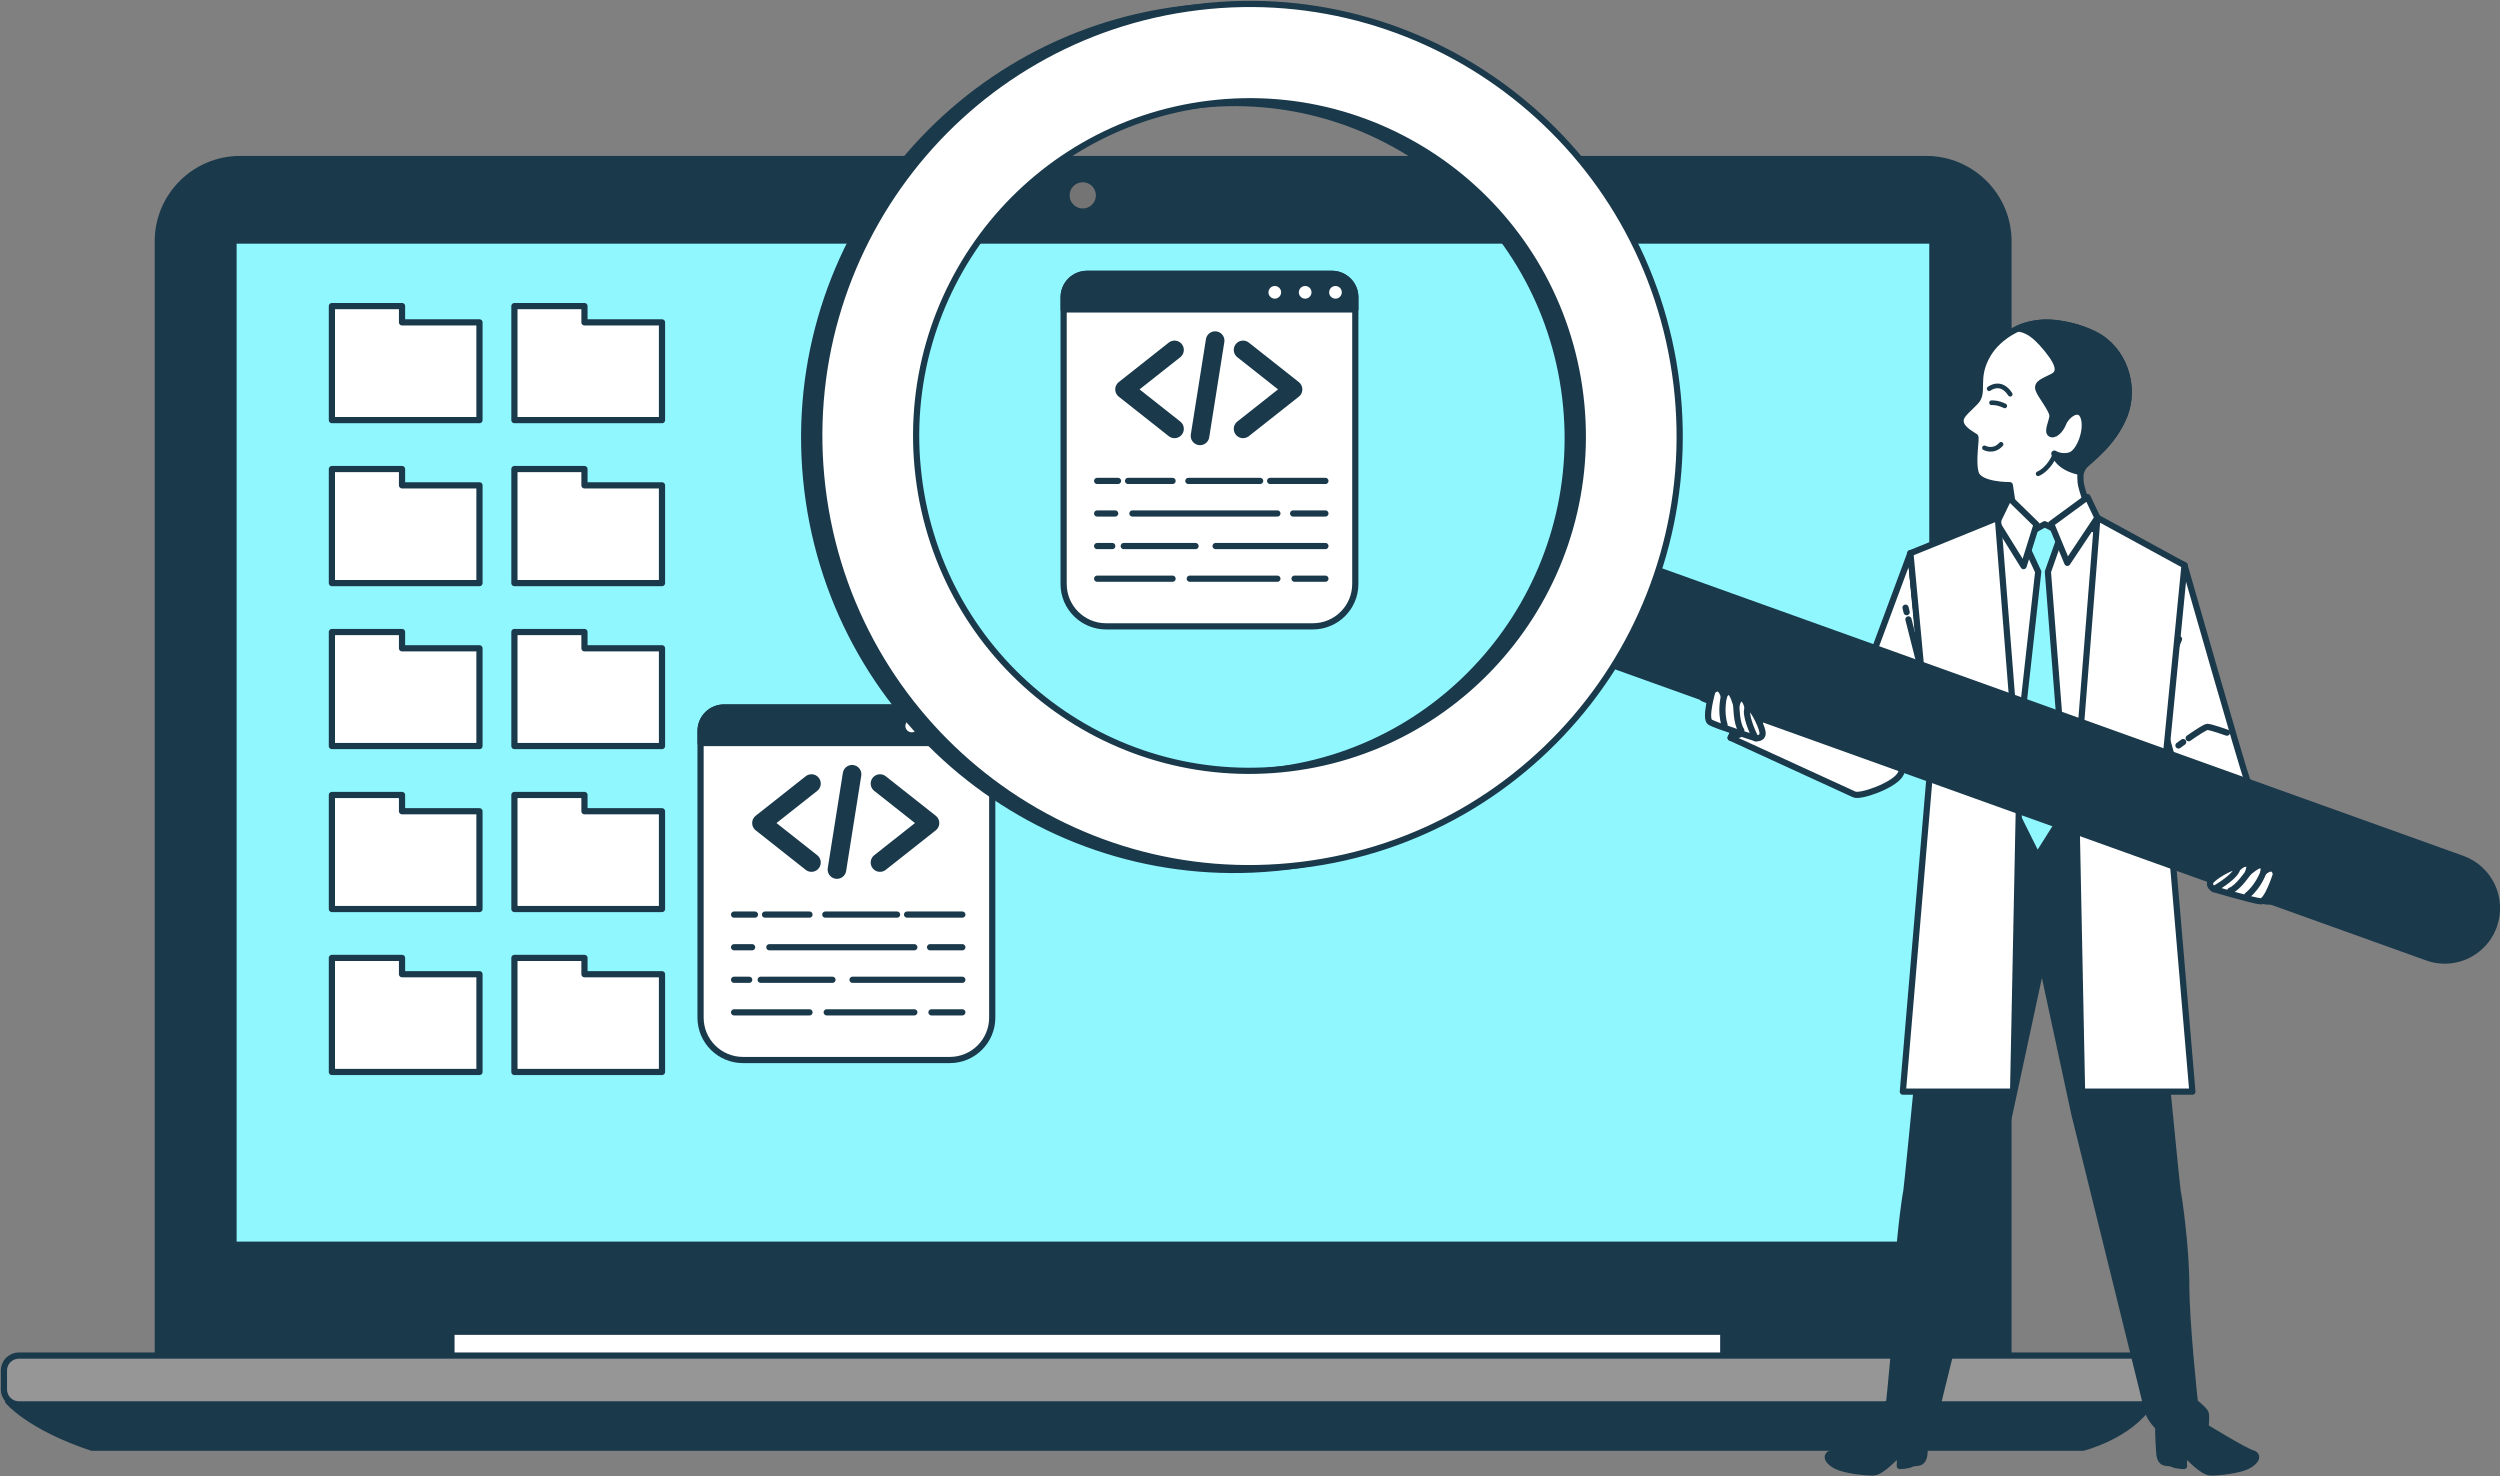 <svg width="403" height="238" viewBox="0 0 403 238" fill="none" xmlns="http://www.w3.org/2000/svg">
<rect x="0" y="0" width="403" height="238" fill="#808080" stroke="none"/>
<g clip-path="url(#clip0_840_36866)">
<path d="M38.709 25.635H310.496C317.817 25.635 323.767 31.581 323.767 38.896V219.142H25.438V38.896C25.438 31.581 31.388 25.635 38.709 25.635Z" fill="#1A394B" stroke="#1A394B" stroke-miterlimit="10"/>
<path d="M311.498 38.781H37.643V200.644H311.498V38.781Z" fill="#90F7FF" stroke="#1A394B" stroke-linecap="round" stroke-linejoin="round"/>
<path d="M277.789 209.811H72.774V219.902H277.789V209.811Z" fill="#1A394B" stroke="#1A394B" stroke-linecap="round" stroke-linejoin="round"/>
<path d="M277.789 214.68H72.774V219.916H277.789V214.68Z" fill="white" stroke="#1A394B" stroke-linecap="round" stroke-linejoin="round"/>
<path d="M1.319 225.887C1.319 225.887 4.681 229.994 14.793 233.367H335.795C335.795 233.367 343.28 231.503 346.642 226.267L1.332 225.899L1.319 225.887Z" fill="#1A394B" stroke="#1A394B" stroke-linecap="round" stroke-linejoin="round"/>
<path d="M344.968 218.521H3.032C1.708 218.521 0.634 219.594 0.634 220.918V223.986C0.634 225.309 1.708 226.382 3.032 226.382H344.968C346.292 226.382 347.366 225.309 347.366 223.986V220.918C347.366 219.594 346.292 218.521 344.968 218.521Z" fill="#969696" stroke="#1A394B" stroke-miterlimit="10"/>
<path d="M177.152 31.493C177.152 30.047 175.985 28.881 174.539 28.881C173.093 28.881 171.925 30.047 171.925 31.493C171.925 32.938 173.093 34.104 174.539 34.104C175.985 34.104 177.152 32.938 177.152 31.493Z" fill="#747474" stroke="#1A394B" stroke-linecap="round" stroke-linejoin="round"/>
<path d="M28.254 80.088C27.836 80.088 27.506 79.758 27.506 79.34V57.66C27.506 57.242 27.836 56.912 28.254 56.912C28.673 56.912 29.003 57.242 29.003 57.66V79.34C29.003 79.758 28.673 80.088 28.254 80.088Z" fill="#1A394B"/>
<path d="M64.807 51.966V49.342H53.502V51.966V53.728V67.725H77.291V51.966H64.807Z" fill="white" stroke="#1A394B" stroke-linecap="round" stroke-linejoin="round"/>
<path d="M94.216 51.966V49.342H82.924V51.966V53.728V67.725H106.713V51.966H94.216Z" fill="white" stroke="#1A394B" stroke-linecap="round" stroke-linejoin="round"/>
<path d="M64.807 78.236V75.611H53.502V78.236V79.998V93.995H77.291V78.236H64.807Z" fill="white" stroke="#1A394B" stroke-linecap="round" stroke-linejoin="round"/>
<path d="M94.216 78.236V75.611H82.924V78.236V79.998V93.995H106.713V78.236H94.216Z" fill="white" stroke="#1A394B" stroke-linecap="round" stroke-linejoin="round"/>
<path d="M64.807 104.505V101.881H53.502V104.505V106.268V120.264H77.291V104.505H64.807Z" fill="white" stroke="#1A394B" stroke-linecap="round" stroke-linejoin="round"/>
<path d="M94.216 104.505V101.881H82.924V104.505V106.268V120.264H106.713V104.505H94.216Z" fill="white" stroke="#1A394B" stroke-linecap="round" stroke-linejoin="round"/>
<path d="M64.807 130.775V128.15H53.502V130.775V132.537V146.534H77.291V130.775H64.807Z" fill="white" stroke="#1A394B" stroke-linecap="round" stroke-linejoin="round"/>
<path d="M94.216 130.775V128.15H82.924V130.775V132.537V146.534H106.713V130.775H94.216Z" fill="white" stroke="#1A394B" stroke-linecap="round" stroke-linejoin="round"/>
<path d="M64.807 157.042V154.418H53.502V157.042V158.805V172.801H77.291V157.042H64.807Z" fill="white" stroke="#1A394B" stroke-linecap="round" stroke-linejoin="round"/>
<path d="M94.216 157.042V154.418H82.924V157.042V158.805V172.801H106.713V157.042H94.216Z" fill="white" stroke="#1A394B" stroke-linecap="round" stroke-linejoin="round"/>
<path d="M116.71 114.051H156.181C158.261 114.051 159.949 115.737 159.949 117.816V164.041C159.949 167.806 156.891 170.874 153.11 170.874H119.768C116 170.874 112.93 167.819 112.93 164.041V117.816C112.93 115.737 114.617 114.051 116.698 114.051H116.71Z" fill="white" stroke="#1A394B" stroke-linecap="round" stroke-linejoin="round"/>
<path d="M116.711 114.051H156.181C158.261 114.051 159.949 115.737 159.949 117.816V119.781H112.942V117.816C112.942 115.737 114.63 114.051 116.711 114.051Z" fill="#1A394B" stroke="#1A394B" stroke-linecap="round" stroke-linejoin="round"/>
<path d="M148.492 117.029C148.492 116.18 147.807 115.508 146.97 115.508C146.132 115.508 145.447 116.192 145.447 117.029C145.447 117.866 146.132 118.551 146.97 118.551C147.807 118.551 148.492 117.866 148.492 117.029Z" fill="white" stroke="#1A394B" stroke-linecap="round" stroke-linejoin="round"/>
<path d="M153.39 117.029C153.39 116.18 152.705 115.508 151.867 115.508C151.03 115.508 150.345 116.192 150.345 117.029C150.345 117.866 151.03 118.551 151.867 118.551C152.705 118.551 153.39 117.866 153.39 117.029Z" fill="white" stroke="#1A394B" stroke-linecap="round" stroke-linejoin="round"/>
<path d="M158.274 117.029C158.274 116.18 157.589 115.508 156.751 115.508C155.914 115.508 155.229 116.192 155.229 117.029C155.229 117.866 155.914 118.551 156.751 118.551C157.589 118.551 158.274 117.866 158.274 117.029Z" fill="white" stroke="#1A394B" stroke-linecap="round" stroke-linejoin="round"/>
<path d="M130.806 126.311L122.75 132.675L130.806 139.039" stroke="#1A394B" stroke-width="3" stroke-linecap="round" stroke-linejoin="round"/>
<path d="M141.856 126.311L149.913 132.675L141.856 139.039" stroke="#1A394B" stroke-width="3" stroke-linecap="round" stroke-linejoin="round"/>
<path d="M137.352 124.814L134.917 140.168" stroke="#1A394B" stroke-width="3" stroke-linecap="round" stroke-linejoin="round"/>
<path d="M146.221 147.432H155.128" stroke="#1A394B" stroke-linecap="round" stroke-linejoin="round"/>
<path d="M133.039 147.432H144.61" stroke="#1A394B" stroke-linecap="round" stroke-linejoin="round"/>
<path d="M123.321 147.432H130.489" stroke="#1A394B" stroke-linecap="round" stroke-linejoin="round"/>
<path d="M118.334 147.432H121.697" stroke="#1A394B" stroke-linecap="round" stroke-linejoin="round"/>
<path d="M149.926 152.693H155.128" stroke="#1A394B" stroke-linecap="round" stroke-linejoin="round"/>
<path d="M124.019 152.693H147.389" stroke="#1A394B" stroke-linecap="round" stroke-linejoin="round"/>
<path d="M118.334 152.693H121.24" stroke="#1A394B" stroke-linecap="round" stroke-linejoin="round"/>
<path d="M137.429 157.941H155.127" stroke="#1A394B" stroke-linecap="round" stroke-linejoin="round"/>
<path d="M122.623 157.941H134.193" stroke="#1A394B" stroke-linecap="round" stroke-linejoin="round"/>
<path d="M118.334 157.941H120.77" stroke="#1A394B" stroke-linecap="round" stroke-linejoin="round"/>
<path d="M150.154 163.191H155.128" stroke="#1A394B" stroke-linecap="round" stroke-linejoin="round"/>
<path d="M133.268 163.191H147.389" stroke="#1A394B" stroke-linecap="round" stroke-linejoin="round"/>
<path d="M118.334 163.191H130.489" stroke="#1A394B" stroke-linecap="round" stroke-linejoin="round"/>
<path d="M175.237 44.145H214.707C216.788 44.145 218.475 45.831 218.475 47.91V94.135C218.475 97.9 215.418 100.968 211.637 100.968H178.295C174.526 100.968 171.456 97.913 171.456 94.135V47.91C171.456 45.831 173.143 44.145 175.224 44.145H175.237Z" fill="white" stroke="#1A394B" stroke-linecap="round" stroke-linejoin="round"/>
<path d="M175.237 44.145H214.707C216.788 44.145 218.475 45.831 218.475 47.91V49.875H171.469V47.91C171.469 45.831 173.156 44.145 175.237 44.145Z" fill="#1A394B" stroke="#1A394B" stroke-linecap="round" stroke-linejoin="round"/>
<path d="M207.019 47.123C207.019 46.273 206.333 45.602 205.496 45.602C204.659 45.602 203.974 46.286 203.974 47.123C203.974 47.96 204.659 48.644 205.496 48.644C206.333 48.644 207.019 47.96 207.019 47.123Z" fill="white" stroke="#1A394B" stroke-linecap="round" stroke-linejoin="round"/>
<path d="M211.916 47.123C211.916 46.273 211.231 45.602 210.394 45.602C209.556 45.602 208.871 46.286 208.871 47.123C208.871 47.96 209.556 48.644 210.394 48.644C211.231 48.644 211.916 47.96 211.916 47.123Z" fill="white" stroke="#1A394B" stroke-linecap="round" stroke-linejoin="round"/>
<path d="M216.8 47.123C216.8 46.273 216.115 45.602 215.278 45.602C214.44 45.602 213.755 46.286 213.755 47.123C213.755 47.96 214.44 48.644 215.278 48.644C216.115 48.644 216.8 47.96 216.8 47.123Z" fill="white" stroke="#1A394B" stroke-linecap="round" stroke-linejoin="round"/>
<path d="M189.332 56.404L181.276 62.769L189.332 69.133" stroke="#1A394B" stroke-width="3" stroke-linecap="round" stroke-linejoin="round"/>
<path d="M200.383 56.404L208.439 62.769L200.383 69.133" stroke="#1A394B" stroke-width="3" stroke-linecap="round" stroke-linejoin="round"/>
<path d="M195.879 54.908L193.443 70.261" stroke="#1A394B" stroke-width="3" stroke-linecap="round" stroke-linejoin="round"/>
<path d="M204.748 77.525H213.654" stroke="#1A394B" stroke-linecap="round" stroke-linejoin="round"/>
<path d="M191.565 77.525H203.136" stroke="#1A394B" stroke-linecap="round" stroke-linejoin="round"/>
<path d="M181.847 77.525H189.015" stroke="#1A394B" stroke-linecap="round" stroke-linejoin="round"/>
<path d="M176.861 77.525H180.223" stroke="#1A394B" stroke-linecap="round" stroke-linejoin="round"/>
<path d="M208.452 82.773H213.654" stroke="#1A394B" stroke-linecap="round" stroke-linejoin="round"/>
<path d="M182.545 82.773H205.915" stroke="#1A394B" stroke-linecap="round" stroke-linejoin="round"/>
<path d="M176.861 82.773H179.766" stroke="#1A394B" stroke-linecap="round" stroke-linejoin="round"/>
<path d="M195.955 88.023H213.654" stroke="#1A394B" stroke-linecap="round" stroke-linejoin="round"/>
<path d="M181.149 88.023H192.72" stroke="#1A394B" stroke-linecap="round" stroke-linejoin="round"/>
<path d="M176.861 88.023H179.297" stroke="#1A394B" stroke-linecap="round" stroke-linejoin="round"/>
<path d="M208.681 93.285H213.654" stroke="#1A394B" stroke-linecap="round" stroke-linejoin="round"/>
<path d="M191.794 93.285H205.915" stroke="#1A394B" stroke-linecap="round" stroke-linejoin="round"/>
<path d="M176.861 93.285H189.015" stroke="#1A394B" stroke-linecap="round" stroke-linejoin="round"/>
</g>
<g clip-path="url(#clip1_840_36866)">
<path d="M331.237 52.076C328.738 51.795 326.2 52.292 324.056 53.605C322.763 54.395 321.405 55.529 320.479 57.07C318.158 60.944 319.972 63.161 318.475 64.741C316.978 66.321 315.836 66.996 316.077 68.143C316.318 69.29 318.132 70.194 318.399 70.385C318.665 70.576 317.891 74.284 318.487 76.272C319.084 78.26 323.98 78.209 323.98 78.209C323.98 78.209 324.539 81.84 324.678 83.025C324.818 84.21 323.701 93.371 328.649 90.555C333.596 87.739 336.438 84.949 336.742 83.751C337.047 82.566 335.461 78.871 335.398 77.712C335.334 76.552 335.296 76.004 335.88 75.202C336.463 74.386 340.561 71.749 342.438 66.996C344.328 62.243 342.375 56.229 337.567 53.859C335.309 52.751 333.025 52.267 331.224 52.063L331.237 52.076Z" fill="white" stroke="#1A394B" stroke-linecap="round" stroke-linejoin="round"/>
<path d="M328.979 55.146C327.52 53.528 326.239 53.043 325.3 52.954C327.152 52.139 329.207 51.833 331.237 52.062C333.025 52.266 335.322 52.75 337.58 53.859C342.375 56.216 344.341 62.243 342.451 66.995C340.561 71.748 336.476 74.385 335.892 75.201C335.664 75.532 335.525 75.813 335.461 76.106C331.63 75.392 331.161 73.124 331.161 73.124C331.161 73.124 332.34 73.863 333.761 73.379C335.182 72.895 336.552 69.429 335.905 67.339C335.258 65.25 333.114 66.919 332.607 68.206C332.099 69.493 331.085 70.296 330.539 69.913C329.994 69.518 330.717 68.155 330.856 67.161C330.996 66.167 328.903 63.759 328.598 62.765C328.294 61.771 329.461 61.453 330.894 60.714C332.328 59.975 331.973 58.433 329.017 55.158L328.979 55.146Z" fill="#1A394B" stroke="#1A394B" stroke-linecap="round" stroke-linejoin="round"/>
<path d="M331.199 73.418C331.199 73.418 330.361 75.533 328.547 76.374" stroke="#1A394B" stroke-width="0.75" stroke-linecap="round" stroke-linejoin="round"/>
<path d="M321.037 64.919C321.037 64.919 322.001 64.843 323.168 65.429" stroke="#1A394B" stroke-width="0.75" stroke-linecap="round" stroke-linejoin="round"/>
<path d="M320.657 62.662C320.657 62.662 322.522 61.184 324.044 63.554" stroke="#1A394B" stroke-width="0.75" stroke-linecap="round" stroke-linejoin="round"/>
<path d="M319.896 72.195C319.896 72.195 321.329 72.997 322.572 71.621" stroke="#1A394B" stroke-width="0.75" stroke-linecap="round" stroke-linejoin="round"/>
<path d="M295.336 234.229C296.554 233.885 302.795 230.05 302.795 230.05C302.795 230.05 302.618 228.304 302.795 227.782C302.973 227.259 304.533 226.036 304.533 226.036C304.533 226.036 305.916 213.307 305.916 207.204C305.916 201.101 307.134 192.73 307.299 192.041C307.476 191.341 312.157 142.706 312.157 142.706L313.718 130.334L329.169 131.098L344.62 130.334L346.181 142.706C346.181 142.706 350.862 191.341 351.039 192.041C351.217 192.742 352.422 201.101 352.422 207.204C352.422 213.307 353.805 226.036 353.805 226.036C353.805 226.036 355.365 227.259 355.543 227.782C355.72 228.304 355.543 230.05 355.543 230.05C355.543 230.05 361.797 233.885 363.002 234.229C364.22 234.573 363.7 235.618 362.304 236.318C360.922 237.019 357.788 237.363 356.405 237.363C355.023 237.363 352.929 234.917 352.409 234.573C351.889 234.229 352.067 236.318 352.067 236.318C352.067 236.318 350.849 236.318 350.164 235.974C349.466 235.63 348.248 236.318 348.084 234.229C347.906 232.139 347.906 230.05 347.906 230.05C347.906 230.05 346.688 228.826 346.346 227.782C346.003 226.737 345.305 223.768 345.305 223.768L334.37 179.491L329.156 155.269L323.943 179.491L313.007 223.768C313.007 223.768 312.31 226.737 311.967 227.782C311.625 228.826 310.407 230.05 310.407 230.05C310.407 230.05 310.407 232.139 310.229 234.229C310.052 236.318 308.846 235.618 308.149 235.974C307.451 236.318 306.246 236.318 306.246 236.318C306.246 236.318 306.423 234.229 305.903 234.573C305.383 234.917 303.303 237.363 301.907 237.363C300.512 237.363 297.391 237.019 296.008 236.318C294.626 235.618 294.106 234.573 295.311 234.229H295.336Z" fill="#1A394B" stroke="#1A394B" stroke-linecap="round" stroke-linejoin="round"/>
<path d="M347.729 112.484L352.143 91.129C352.143 91.129 361.67 124.41 362.089 125.238C362.114 125.289 362.127 125.34 362.127 125.378L366.478 139.751L357.788 139.509L352.765 130.042L350.316 122.537C349.276 119.645 347.729 112.484 347.729 112.484Z" fill="white" stroke="#1A394B" stroke-linecap="round" stroke-linejoin="round"/>
<path d="M348.591 109.503L351.255 103.018" stroke="#1A394B" stroke-linecap="round" stroke-linejoin="round"/>
<path d="M351.928 119.619C351.471 119.938 351.167 120.167 351.167 120.167L351.928 119.619Z" fill="white"/>
<path d="M351.928 119.619C351.471 119.938 351.167 120.167 351.167 120.167" stroke="#1A394B" stroke-linecap="round" stroke-linejoin="round"/>
<path d="M358.981 118.104C358.981 118.104 356.38 117.174 355.822 117.174C355.505 117.174 354.021 118.155 352.815 118.996" fill="white"/>
<path d="M358.981 118.104C358.981 118.104 356.38 117.174 355.822 117.174C355.505 117.174 354.021 118.155 352.815 118.996" stroke="#1A394B" stroke-linecap="round" stroke-linejoin="round"/>
<path d="M307.959 89.179C307.959 89.179 297.049 118.433 296.77 119.555C296.491 120.663 296.212 121.351 296.351 122.6C296.491 123.849 298.419 124.677 298.838 124.677C299.256 124.677 302.288 122.74 303.531 122.179C304.774 121.619 308.504 119.822 308.504 119.822L310.432 113.579L307.946 89.166L307.959 89.179Z" fill="white" stroke="#1A394B" stroke-linecap="round" stroke-linejoin="round"/>
<path d="M307.349 98.683L307.172 97.957" stroke="#1A394B" stroke-linecap="round" stroke-linejoin="round"/>
<path d="M309.95 108.967L307.641 99.844" stroke="#1A394B" stroke-linecap="round" stroke-linejoin="round"/>
<path d="M336.54 84.936L352.143 91.115L345.382 127.174C345.382 127.174 345.94 130.499 345.521 131.2C345.102 131.888 344.417 132.309 344.417 132.309H313.908C313.908 132.309 311.84 130.372 311.84 129.952V128.155L307.971 89.191L323.422 85.139L336.552 84.948L336.54 84.936Z" fill="white" stroke="#1A394B" stroke-linecap="round" stroke-linejoin="round"/>
<path d="M332.341 85.878L330.121 92.172L333.127 130.499L328.421 137.978L324.374 129.837L328.56 92.172L325.947 86.541L329.601 84.502L332.341 85.878Z" fill="#90F7FF" stroke="#1A394B" stroke-linecap="round" stroke-linejoin="round"/>
<path d="M336.514 80.133L338.1 83.458L333.254 90.734L330.641 84.439L336.514 80.133Z" fill="white" stroke="#1A394B" stroke-linecap="round" stroke-linejoin="round"/>
<path d="M328.294 84.567L326.2 91.256L321.887 84.299L323.854 80.234L328.294 84.567Z" fill="white" stroke="#1A394B" stroke-linecap="round" stroke-linejoin="round"/>
<path d="M338.1 83.457L334.637 127.11L335.626 175.974H353.412L348.959 123.644L352.143 91.127L338.1 83.457Z" fill="white" stroke="#1A394B" stroke-linecap="round" stroke-linejoin="round"/>
<path d="M322.052 83.457L325.503 127.11L324.513 175.974H306.741L311.181 123.644L307.959 89.178L322.052 83.457Z" fill="white" stroke="#1A394B" stroke-linecap="round" stroke-linejoin="round"/>
<path d="M282.929 111.057C282.929 111.057 303.201 116.65 303.632 116.752C304.064 116.854 306.017 118.103 306.347 118.893C306.677 119.683 307.438 123.199 306.258 124.958C305.079 126.703 299.865 128.513 298.913 128.067C297.974 127.633 278.984 118.931 278.984 118.931L282.942 111.057H282.929Z" fill="white" stroke="#1A394B" stroke-linecap="round" stroke-linejoin="round"/>
<path d="M284.413 113.107C284.413 113.107 284.883 114.381 283.919 116.038C282.967 117.707 278.971 118.917 278.971 118.917L282.929 111.043C282.929 111.043 284.312 111.043 284.413 113.094V113.107Z" fill="white" stroke="#1A394B" stroke-linecap="round" stroke-linejoin="round"/>
<path d="M282.054 110.572L284.413 113.108C284.413 113.108 284.451 115.72 283.158 116.459C281.864 117.198 281.293 116.357 281.293 116.357L280.088 114.841L274.48 112.56L282.054 110.585V110.572Z" fill="white" stroke="#1A394B" stroke-linecap="round" stroke-linejoin="round"/>
<path d="M280.798 102.813C280.798 102.813 279.212 101.921 278.908 101.118C278.604 100.315 276.904 99.105 276.104 98.2C275.305 97.296 275.8 96.289 277.208 96.786C278.616 97.296 281.724 99.908 281.724 99.908L280.798 102.813Z" fill="white" stroke="#1A394B" stroke-linecap="round" stroke-linejoin="round"/>
<path d="M363.611 144.833C363.611 144.833 365.285 145.534 366.11 145.279C366.922 145.024 368.926 145.623 370.131 145.7C371.336 145.776 371.819 144.757 370.55 143.954C369.294 143.151 365.323 142.311 365.323 142.311L363.611 144.833Z" fill="white" stroke="#1A394B" stroke-linecap="round" stroke-linejoin="round"/>
<path d="M395.16 155.282C398.408 154.887 401.313 152.708 402.493 149.408C404.155 144.758 401.732 139.636 397.101 137.966L261.82 89.421C257.19 87.752 252.09 90.185 250.428 94.836C248.767 99.487 251.19 104.609 255.82 106.278L391.101 154.823C392.446 155.308 393.841 155.448 395.16 155.282Z" fill="#1A394B"/>
<path d="M190.64 1.44C228.659 -3.185 263.215 24.018 267.82 62.205C272.425 100.391 245.341 135.099 207.322 139.725C169.302 144.35 134.746 117.146 130.141 78.96C125.537 40.773 152.621 6.065 190.64 1.44ZM205.444 124.154C234.901 120.574 255.896 93.676 252.318 64.091C248.753 34.505 221.974 13.417 192.517 17.01C163.061 20.591 142.066 47.488 145.643 77.074C149.208 106.66 175.988 127.747 205.444 124.154Z" fill="#1A394B" stroke="#1A394B" stroke-linecap="round" stroke-linejoin="round"/>
<path d="M193.076 1.147C231.095 -3.478 265.651 23.725 270.256 61.912C274.861 100.098 247.777 134.806 209.758 139.432C171.738 144.057 137.182 116.853 132.578 78.667C127.973 40.48 155.057 5.772 193.076 1.147ZM207.88 123.861C237.337 120.281 258.332 93.383 254.754 63.797C251.189 34.212 224.41 13.124 194.953 16.717C165.497 20.298 144.502 47.195 148.08 76.781C151.644 106.367 178.424 127.454 207.88 123.861Z" fill="white" stroke="#1A394B" stroke-linecap="round" stroke-linejoin="round"/>
<path d="M276.041 111.425C276.041 111.425 274.747 115.859 275.673 116.42C276.599 116.981 283.031 119.007 283.031 119.007C283.031 119.007 281.737 113.642 281.369 113.095C281.001 112.534 280.303 112.305 280.303 112.61L279.897 113.719C279.897 113.719 279.301 111.4 278.692 111.502C278.096 111.604 277.893 112.305 277.893 112.305C277.893 112.305 277.385 110.049 276.041 111.425Z" fill="white" stroke="#1A394B" stroke-linecap="round" stroke-linejoin="round"/>
<path d="M283.031 119.006C283.031 119.006 284.312 119.159 284.109 117.949C283.906 116.738 282.105 113.209 281.699 114.215C281.293 115.222 282.434 117.949 283.018 119.006H283.031Z" fill="white" stroke="#1A394B" stroke-linecap="round" stroke-linejoin="round"/>
<path d="M279.897 113.707C279.897 113.707 279.897 116.625 280.696 117.733L279.897 113.707Z" fill="white"/>
<path d="M279.897 113.707C279.897 113.707 279.897 116.625 280.696 117.733" stroke="#1A394B" stroke-linecap="round" stroke-linejoin="round"/>
<path d="M277.893 112.305C277.893 112.305 277.296 114.624 277.994 116.841L277.893 112.305Z" fill="white"/>
<path d="M277.893 112.305C277.893 112.305 277.296 114.624 277.994 116.841" stroke="#1A394B" stroke-linecap="round" stroke-linejoin="round"/>
<path d="M366.884 140.934C366.884 140.934 365.501 145.342 364.423 145.291C363.357 145.24 356.875 143.329 356.875 143.329C356.875 143.329 360.909 139.596 361.53 139.341C362.139 139.086 362.862 139.277 362.685 139.532L362.406 140.679C362.406 140.679 364.194 139.086 364.638 139.507C365.082 139.927 364.854 140.628 364.854 140.628C364.854 140.628 366.516 139.035 366.884 140.934Z" fill="white" stroke="#1A394B" stroke-linecap="round" stroke-linejoin="round"/>
<path d="M356.875 143.33C356.875 143.33 355.72 142.731 356.558 141.839C357.395 140.947 360.845 139.023 360.617 140.081C360.389 141.138 357.928 142.769 356.862 143.33H356.875Z" fill="white" stroke="#1A394B" stroke-linecap="round" stroke-linejoin="round"/>
<path d="M362.406 140.68C362.406 140.68 360.794 143.113 359.513 143.585L362.406 140.68Z" fill="white"/>
<path d="M362.406 140.68C362.406 140.68 360.794 143.113 359.513 143.585" stroke="#1A394B" stroke-linecap="round" stroke-linejoin="round"/>
<path d="M364.854 140.629C364.854 140.629 364.067 142.897 362.266 144.337L364.854 140.629Z" fill="white"/>
<path d="M364.854 140.629C364.854 140.629 364.067 142.897 362.266 144.337" stroke="#1A394B" stroke-linecap="round" stroke-linejoin="round"/>
</g>
<defs>
<clipPath id="clip0_840_36866">
<rect width="348" height="209" fill="white" transform="translate(0 25)"/>
</clipPath>
<clipPath id="clip1_840_36866">
<rect width="274" height="238" fill="white" transform="translate(129)"/>
</clipPath>
</defs>
</svg>
